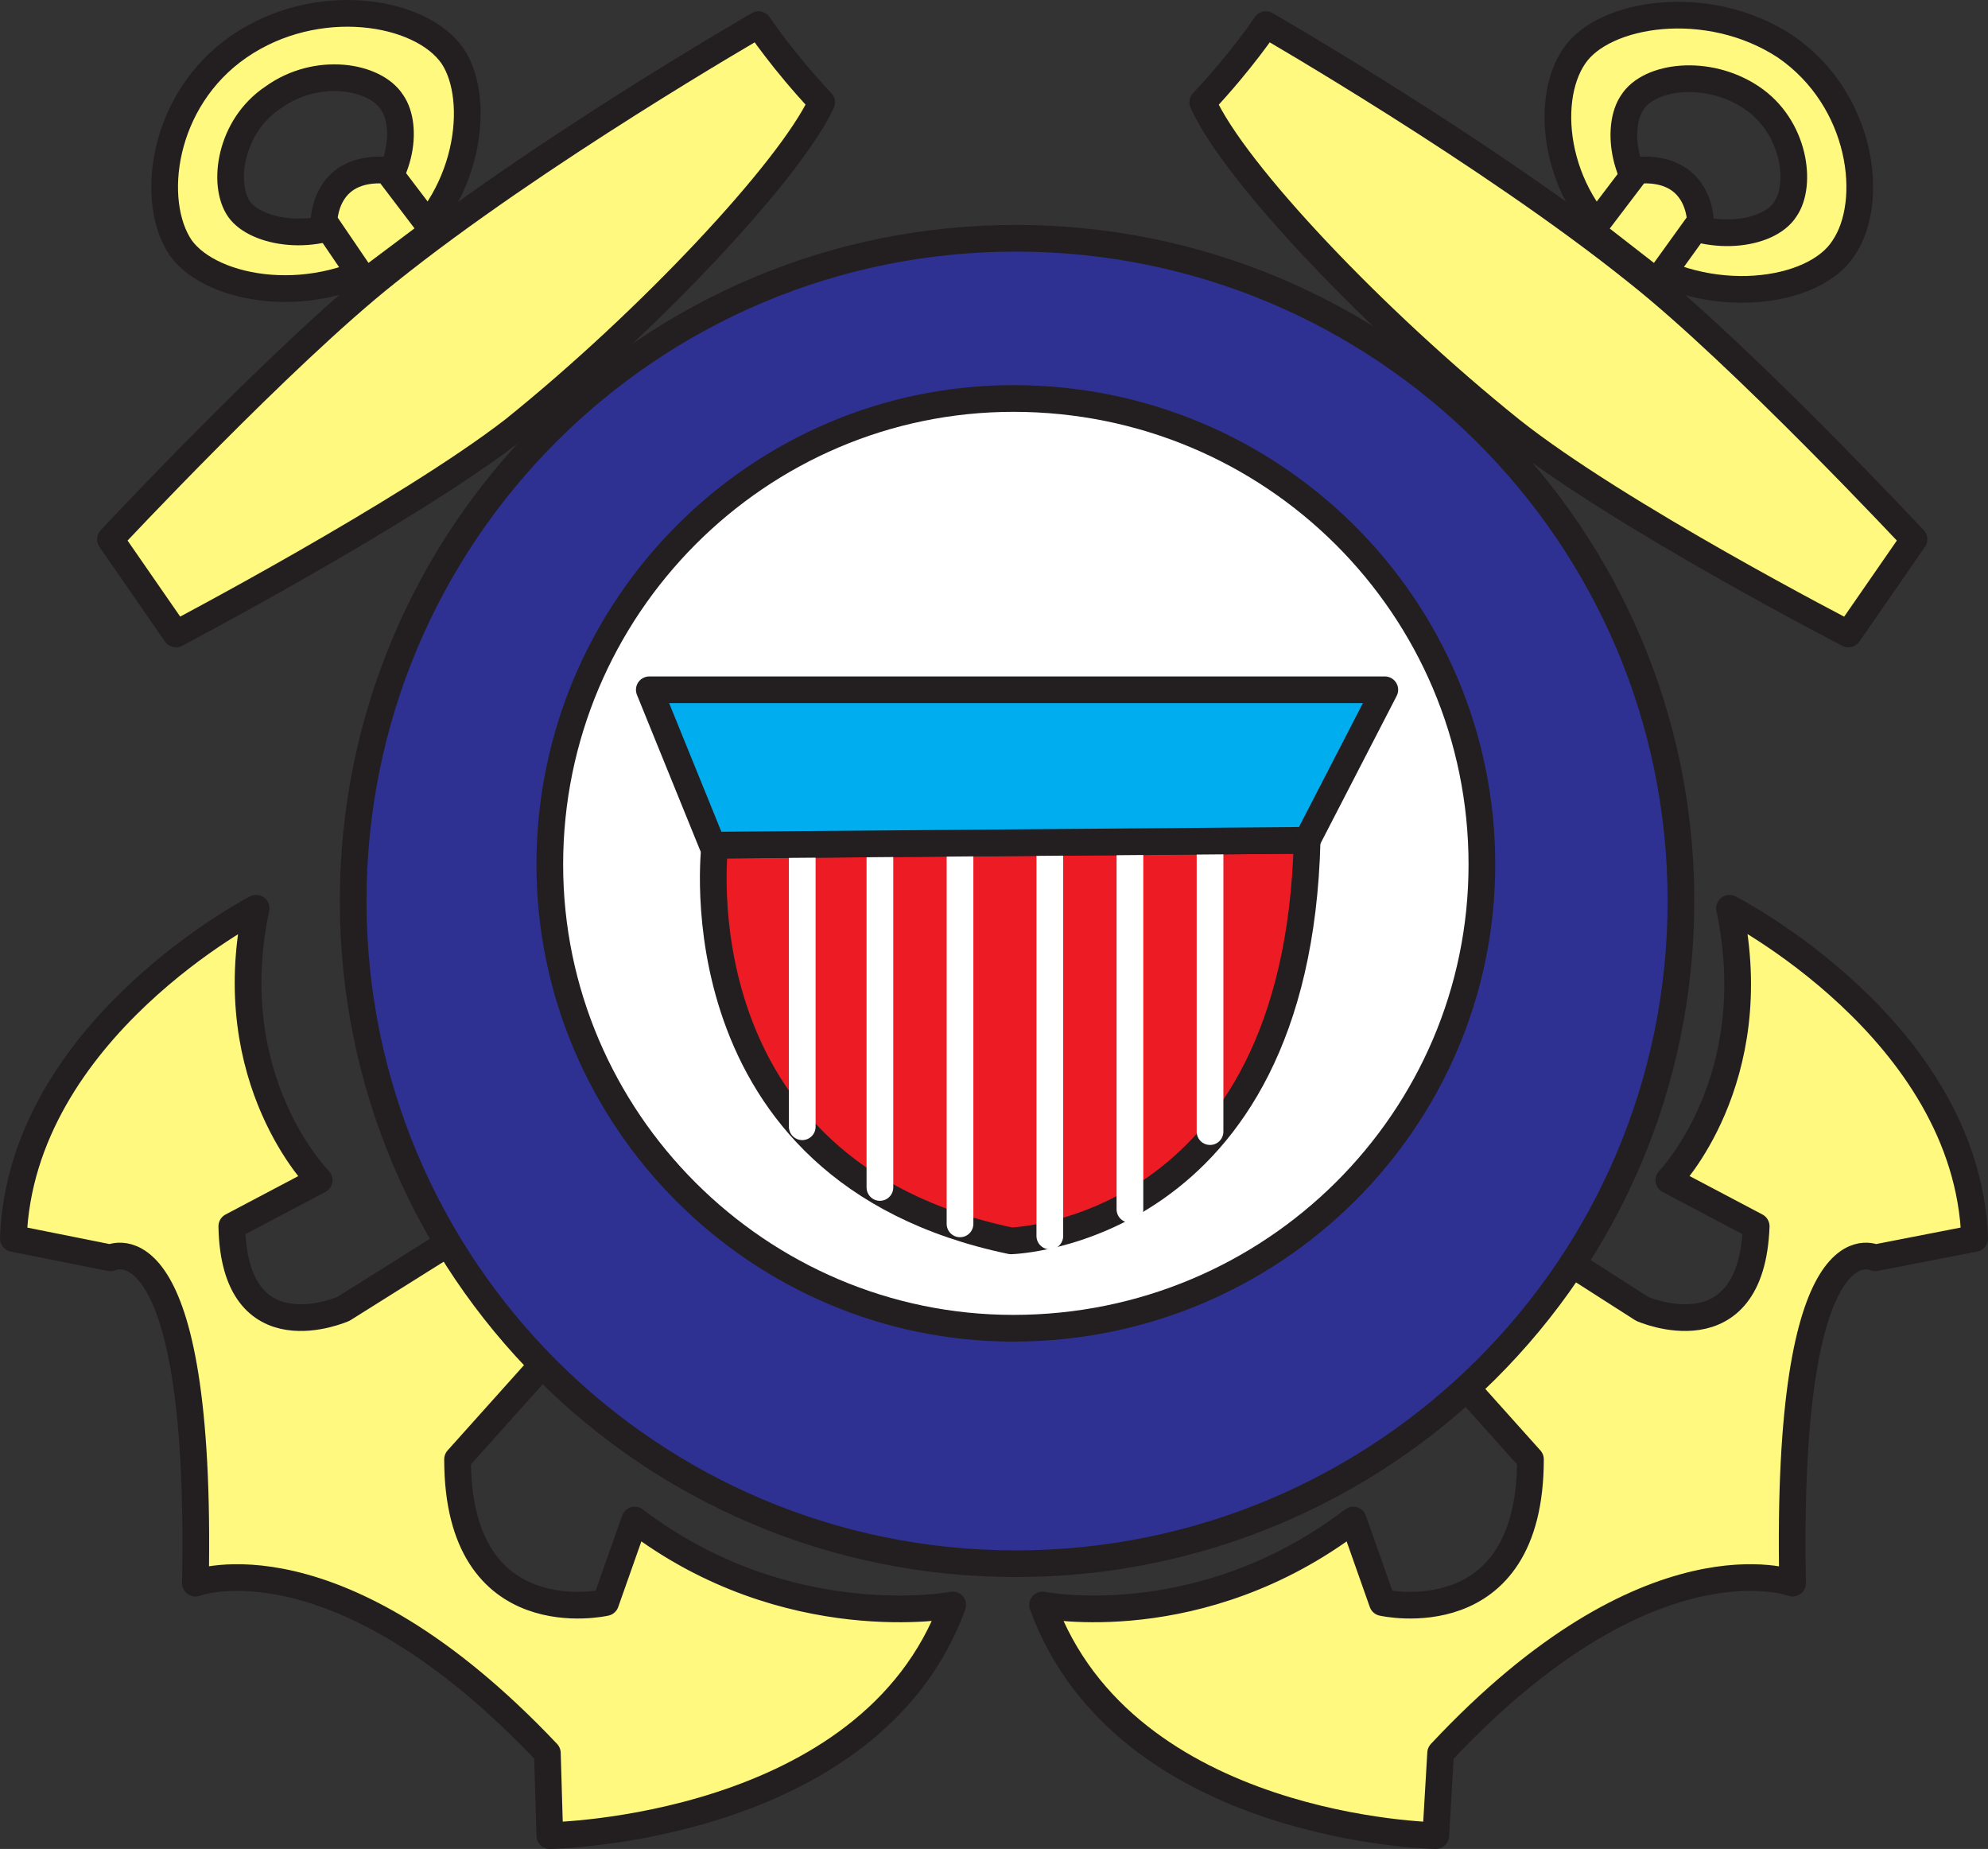 <svg xmlns="http://www.w3.org/2000/svg" width="614.245" height="571.236"><rect width="100%" height="100%" fill="#333333" stroke="none"/><path fill="#fff97f" fill-rule="evenodd" d="M79.122 280.611s-72.75 37.5-75 102l30 6s28.5-14.25 26.25 100.5c0 0 43.5-16.5 108.75 52.5l.75 25.5s99-1.5 124.5-71.25c0 0-51 9.75-98.25-26.25l-9 25.5s-45.75 10.5-45.75-44.25l32.25-36-29.25-34.5-38.25 24s-33.75 15-34.5-25.5l27-14.25s-30.75-30.75-19.5-84"/><path fill="none" stroke="#231f20" stroke-linecap="round" stroke-linejoin="round" stroke-miterlimit="10" stroke-width="8.25" d="M79.122 280.611s-72.75 37.5-75 102l30 6s28.5-14.25 26.25 100.5c0 0 43.5-16.5 108.75 52.5l.75 25.5s99-1.5 124.5-71.25c0 0-51 9.75-98.25-26.25l-9 25.5s-45.75 10.5-45.75-44.25l32.25-36-29.25-34.5-38.25 24s-33.75 15-34.5-25.5l27-14.25s-30.75-30.75-19.5-84zm0 0"/><path fill="#fff97f" fill-rule="evenodd" d="M534.372 280.611s73.5 37.5 75.75 102l-30.75 6s-27.75-14.25-25.5 100.5c0 0-44.25-16.5-108.75 52.5l-1.5 25.5s-96-1.5-121.5-71.25c0 0 48.75 9.75 96-26.25l9 25.5s45.75 10.5 45.75-44.25l-32.25-36 29.25-34.5 37.5 24s33.75 15 35.25-25.5l-27-14.25s30-30.75 18.75-84"/><path fill="none" stroke="#231f20" stroke-linecap="round" stroke-linejoin="round" stroke-miterlimit="10" stroke-width="8.25" d="M534.372 280.611s73.5 37.5 75.75 102l-30.75 6s-27.75-14.25-25.5 100.5c0 0-44.25-16.5-108.75 52.5l-1.5 25.5s-96-1.5-121.5-71.25c0 0 48.75 9.75 96-26.25l9 25.5s45.75 10.5 45.75-44.25l-32.25-36 29.25-34.5 37.5 24s33.75 15 35.25-25.5l-27-14.25s30-30.75 18.75-84zm0 0"/><path fill="#2e3192" fill-rule="evenodd" d="M313.872 483.111c113.25 0 205.5-91.5 205.5-204.75s-92.25-204.75-205.5-204.75-204.75 91.5-204.75 204.75 91.5 204.75 204.75 204.75"/><path fill="none" stroke="#231f20" stroke-linecap="round" stroke-linejoin="round" stroke-miterlimit="10" stroke-width="8.25" d="M313.872 483.111c113.25 0 205.5-91.5 205.5-204.75s-92.25-204.75-205.5-204.75-204.75 91.5-204.75 204.75 91.5 204.75 204.75 204.75zm0 0"/><path fill="#fff" fill-rule="evenodd" d="M313.122 410.361c80.25 0 144.75-64.5 144.75-143.25 0-79.5-64.5-144-144.75-144-78.75 0-143.25 64.5-143.25 144 0 78.75 64.5 143.25 143.25 143.25"/><path fill="none" stroke="#231f20" stroke-linecap="round" stroke-linejoin="round" stroke-miterlimit="10" stroke-width="8.25" d="M313.122 410.361c80.25 0 144.75-64.5 144.75-143.25 0-79.5-64.5-144-144.75-144-78.75 0-143.25 64.5-143.25 144 0 78.75 64.5 143.25 143.25 143.25zm0 0"/><path fill="#ed1c24" fill-rule="evenodd" d="M220.872 261.111s-12.75 100.5 91.5 122.25c0 0 88.5-2.25 91.5-123.75l-183 1.5"/><path fill="none" stroke="#231f20" stroke-linecap="round" stroke-linejoin="round" stroke-miterlimit="10" stroke-width="8.25" d="M220.872 261.111s-12.75 100.5 91.5 122.25c0 0 88.5-2.25 91.5-123.75zm0 0"/><path fill="none" stroke="#fff" stroke-linecap="round" stroke-linejoin="round" stroke-miterlimit="10" stroke-width="8.25" d="M296.622 378.111v-113.25m27.75 117v-118.5m24.75 110.25v-112.5m24.75 88.5v-87m-126 85.5v-86.25m24 105v-103.5"/><path fill="#fff97f" fill-rule="evenodd" d="m54.372 195.861-20.25-29.25s53.25-57 85.5-82.5c45.75-36.75 114.75-76.5 114.75-76.5s7.5 11.25 19.5 24c-9.75 21-53.25 67.5-95.25 101.25-33 25.5-104.25 63-104.25 63"/><path fill="none" stroke="#231f20" stroke-linecap="round" stroke-linejoin="round" stroke-miterlimit="10" stroke-width="8.25" d="m54.372 195.861-20.25-29.25s53.25-57 85.5-82.5c45.75-36.75 114.75-76.5 114.75-76.5s7.5 11.25 19.5 24c-9.75 21-53.25 67.5-95.25 101.25-33 25.5-104.25 63-104.25 63zm0 0"/><path fill="#fff97f" fill-rule="evenodd" d="M73.872 14.361c24-16.5 56.25-11.25 66 3 9 13.5 5.25 45-18 61.5-24 16.5-56.25 11.25-66-2.25-9.75-14.25-6-45.75 18-62.25m0 50.25c5.25 7.5 24 10.5 36.75 1.5 13.5-9.75 15.75-27 10.5-34.5-5.25-8.25-23.25-11.25-36.75-1.5-13.5 9-15.75 27-10.5 34.5"/><path fill="none" stroke="#231f20" stroke-linecap="round" stroke-linejoin="round" stroke-miterlimit="10" stroke-width="8.25" d="M73.872 14.361c24-16.5 56.25-11.25 66 3 9 13.5 5.25 45-18 61.5-24 16.5-56.25 11.25-66-2.25-9.75-14.25-6-45.75 18-62.25m0 50.25c5.25 7.5 24 10.5 36.75 1.5 13.5-9.75 15.75-27 10.5-34.5-5.25-8.25-23.25-11.25-36.75-1.5-13.5 9-15.75 27-10.5 34.5zm0 0"/><path fill="#fff97f" fill-rule="evenodd" d="M100.122 68.361s0-17.25 19.5-15.75l14.25 18.75-21 15.75-12.75-18.75"/><path fill="none" stroke="#231f20" stroke-linecap="round" stroke-linejoin="round" stroke-miterlimit="10" stroke-width="8.25" d="M100.122 68.361s0-17.25 19.5-15.75l14.25 18.75-21 15.75zm0 0"/><path fill="#fff97f" fill-rule="evenodd" d="m571.122 195.861 20.25-29.25s-53.25-57-85.5-82.5c-45.75-36.75-114.75-76.5-114.75-76.5s-7.5 11.25-19.5 24c9.75 21.75 53.25 67.5 95.25 101.25 33 26.25 104.25 63 104.25 63"/><path fill="none" stroke="#231f20" stroke-linecap="round" stroke-linejoin="round" stroke-miterlimit="10" stroke-width="8.25" d="m571.122 195.861 20.25-29.25s-53.25-57-85.5-82.5c-45.75-36.75-114.75-76.5-114.75-76.5s-7.5 11.25-19.5 24c9.75 21.75 53.25 67.5 95.25 101.25 33 26.25 104.25 63 104.25 63zm0 0"/><path fill="#fff97f" fill-rule="evenodd" d="M569.622 76.611c-9 14.25-42 18.75-66 2.25-23.25-16.5-27-47.25-17.25-61.5 9-13.5 41.25-18.75 65.25-3 24 16.5 27.75 48 18 62.25m-28.5-46.5c-13.5-9-31.5-6.75-36.75 1.5-5.25 7.5-3 25.5 9.75 34.5 13.5 9 32.25 6.75 37.5-1.5 5.25-7.5 3-25.5-10.5-34.5"/><path fill="none" stroke="#231f20" stroke-linecap="round" stroke-linejoin="round" stroke-miterlimit="10" stroke-width="8.25" d="M569.622 76.611c-9 14.25-42 18.75-66 2.25-23.25-16.5-27-47.25-17.25-61.5 9-13.5 41.25-18.75 65.25-3 24 16.5 27.75 48 18 62.25m-28.5-46.5c-13.5-9-31.5-6.75-36.75 1.5-5.25 7.5-3 25.5 9.75 34.5 13.5 9 32.25 6.75 37.5-1.5 5.25-7.5 3-25.5-10.5-34.5zm0 0"/><path fill="#fff97f" fill-rule="evenodd" d="M525.372 68.361s0-17.25-19.5-15.75l-14.25 18.75 20.25 15.75 13.5-18.75"/><path fill="none" stroke="#231f20" stroke-linecap="round" stroke-linejoin="round" stroke-miterlimit="10" stroke-width="8.25" d="M525.372 68.361s0-17.25-19.5-15.75l-14.25 18.75 20.25 15.75zm0 0"/><path fill="#00adef" fill-rule="evenodd" d="M200.622 213.111h227.25l-24 46.5-183.75 1.5-19.5-48"/><path fill="none" stroke="#231f20" stroke-linecap="round" stroke-linejoin="round" stroke-miterlimit="10" stroke-width="8.25" d="M200.622 213.111h227.25l-24 46.5-183.75 1.5zm0 0"/></svg>
